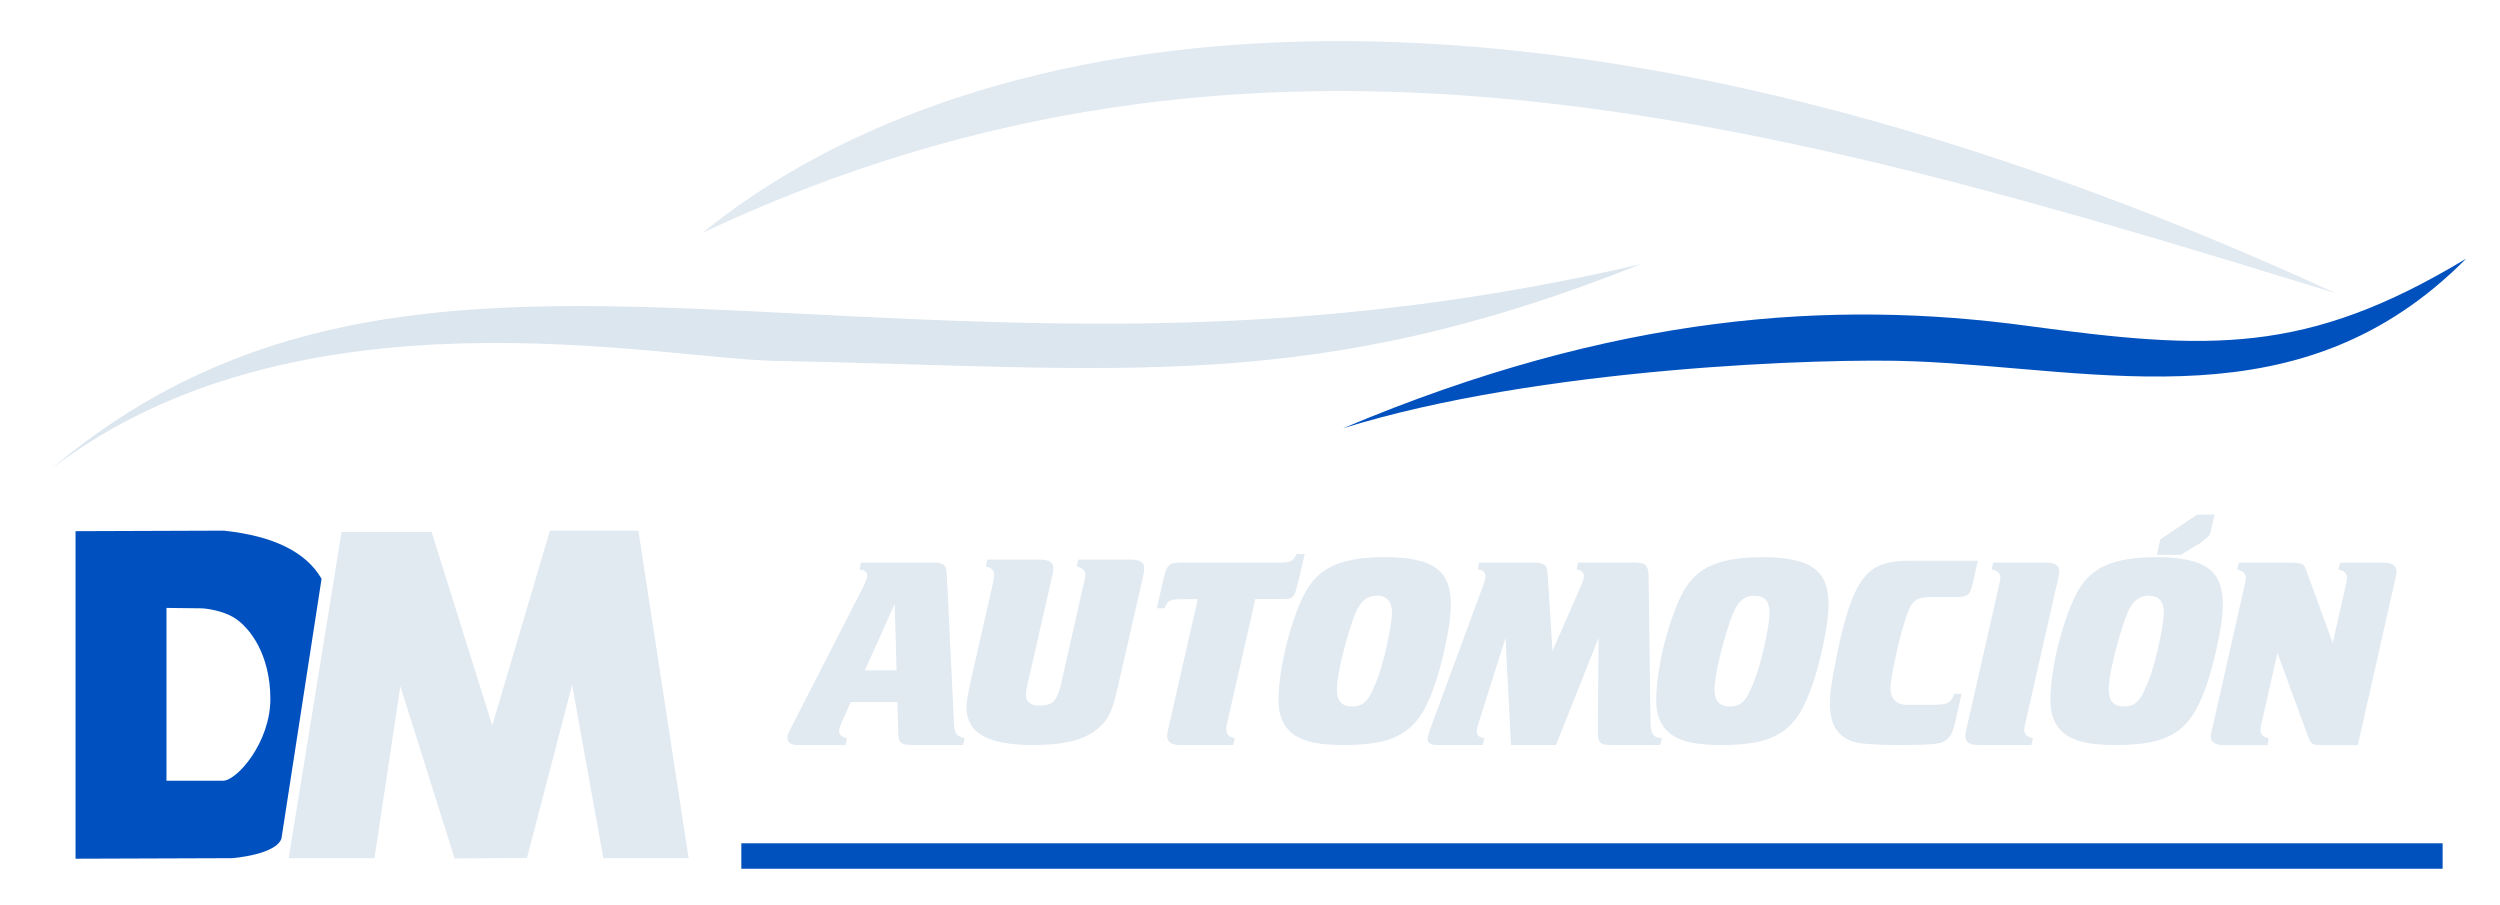 <?xml version="1.0" encoding="UTF-8" standalone="no"?>
<svg xmlns:inkscape="http://www.inkscape.org/namespaces/inkscape" xmlns:sodipodi="http://sodipodi.sourceforge.net/DTD/sodipodi-0.dtd" xmlns="http://www.w3.org/2000/svg" xmlns:svg="http://www.w3.org/2000/svg" version="1.1" id="svg1" width="362.994" height="131.469" viewBox="0 0 362.994 131.469">
  <defs id="defs1"></defs>
  <g id="g1" transform="matrix(0.17,0,0,0.17,-352.662,-0.135)">
    <g id="g5-3" transform="matrix(0.663,0,0,0.668,7079.458,1459.005)">
      <g id="g11-5" transform="matrix(1.531,0,0,1.531,-7536.065,-2179.93)">
        <g id="g3-7-6" transform="matrix(1.001,0,0,1.003,616.938,-1440.477)">
          <path style="fill:#dce6ee;fill-opacity:1;stroke:none;stroke-width:1px;stroke-linecap:butt;stroke-linejoin:miter;stroke-opacity:1" d="m -581.679,1824.619 c 203.524,-170.098 432.493,-136.827 726.027,-124.623 179.986,7.483 373.05,8.727 609.997,-45.795 -277.415,109.575 -436.436,86.004 -727.551,80.477 -98.934,-1.879 -401.644,-66.822 -608.473,89.942 z" id="path5-2-0-2"></path>
          <path style="opacity:1;fill:#e1e9f1;fill-opacity:1;stroke:none;stroke-width:0.864px;stroke-linecap:butt;stroke-linejoin:miter;stroke-opacity:1" d="M -34.151,1627.99 C 193.704,1444.983 659.387,1369.004 1339.022,1678.509 859.798,1531.786 430.205,1411.608 -34.151,1627.99 Z" id="path5-1-7-9-9"></path>
          <path d="m 504.08,1790.846 c 229.357,-95.742 411.794,-107.226 575.22,-85.359 152.678,20.429 234.189,24.761 368.967,-55.924 -138.542,138.65 -305.19,91.851 -464.097,85.467 -73.901,-2.969 -315.611,4.991 -480.09,55.816 z" style="opacity:1;fill:#0050bd;fill-opacity:1;stroke:none;stroke-width:0.864px;stroke-linecap:butt;stroke-linejoin:miter;stroke-opacity:1" id="path1-3-1"></path>
        </g>
        <g id="g4-2" transform="matrix(1.05,0,0,1.05,33.993,-28.539)">
          <g id="g2-3-7" transform="translate(1133.128,11.356)">
            <path id="path3-3-5-0" style="fill:#0050bf;fill-opacity:1;stroke:none;stroke-width:1px;stroke-linecap:butt;stroke-linejoin:miter;stroke-opacity:1" d="M -994.193,436 -1113,436.428 v 260.518 l 125.014,-0.428 c 2.099,0 36.288,-3.117 40.029,-15.842 l 32.111,-206.357 C -928.261,452.983 -954.377,440.21 -994.193,436 Z m -45.938,61.463 c 0,0 22.47,0.303 27.246,0.303 4.776,0 17.859,1.966 26.641,7.266 13.369,8.068 29.341,30.038 29.365,64.785 0.025,34.747 -26.876,65.088 -37.918,65.088 h -45.334 z"></path>
            <path style="fill:#e1e9f1;fill-opacity:1;stroke:none;stroke-width:1px;stroke-linecap:butt;stroke-linejoin:miter;stroke-opacity:1" d="m -942.177,696.517 h 68.715 l 20.764,-136.787 43.455,137.001 58.012,-0.428 36.177,-137.644 25.046,137.858 h 68.287 l -40.244,-260.517 h -70.855 l -46.238,154.983 -48.593,-153.912 h -72.14 z" id="path4-5-6-9"></path>
          </g>
          <path d="m 678.079,558.49 -1.522,-52.849 -23.923,52.849 z M 651.111,492.592 q 3.48,-7.177 3.48,-9.352 0,-4.35 -6.307,-5.002 l 1.305,-5.437 h 58.286 q 4.132,0 6.09,0.87 2.175,0.652 3.262,2.392 0.652,1.305 0.87,3.262 0.217,1.74 0.435,6.96 l 5.655,116.572 q 0.435,4.35 2.175,6.525 1.957,2.175 6.307,3.045 l -1.305,5.437 h -40.235 q -3.697,0 -6.09,-0.435 -2.175,-0.435 -3.48,-1.522 -1.305,-1.087 -1.74,-3.262 -0.435,-2.175 -0.435,-5.655 l -0.652,-23.271 h -37.408 l -7.612,16.964 q -1.74,3.915 -1.74,5.872 0,4.567 6.307,5.872 l -1.087,5.437 h -38.06 q -8.482,0 -8.482,-5.655 0,-2.61 1.74,-5.872 z" id="text11-3" style="font-size:217.486px;line-height:1.25;font-family:'Crillee Bold Italic';-inkscape-font-specification:'Crillee Bold Italic, ';letter-spacing:0px;word-spacing:0px;fill:#e1e9f1;stroke-width:8.156" aria-label="A"></path>
          <path d="m 855.263,572.192 q -1.74,7.83 -3.48,13.267 -1.74,5.437 -3.915,9.352 -2.175,3.915 -5.002,6.742 -2.61,2.827 -6.307,5.437 -8.264,5.655 -20.009,8.264 -11.527,2.61 -29.361,2.61 -27.186,0 -40.235,-7.395 -12.832,-7.395 -12.832,-22.619 0,-3.045 0.87,-8.264 0.87,-5.22 1.957,-10.222 l 18.486,-80.687 q 0.435,-2.827 0.652,-3.915 0.217,-1.087 0.217,-2.175 0,-5.437 -6.742,-6.742 l 1.305,-5.437 h 42.192 q 10.657,0 10.657,6.742 0,0.87 -0.217,2.392 0,1.522 -0.435,2.61 l -19.791,86.342 q -1.087,4.567 -1.305,6.307 -0.217,1.522 -0.217,3.045 0,8.699 10.874,8.699 7.612,0 11.092,-3.262 3.697,-3.48 5.872,-12.614 l 18.704,-81.992 q 0.652,-2.827 0.87,-3.915 0.217,-1.087 0.217,-2.175 0,-5.437 -6.96,-6.742 l 1.305,-5.437 h 42.192 q 10.657,0 10.657,6.742 0,2.827 -0.87,6.307 z" id="text10-6" style="font-size:217.486px;line-height:1.25;font-family:'Crillee Bold Italic';-inkscape-font-specification:'Crillee Bold Italic, ';letter-spacing:0px;word-spacing:0px;fill:#e1e9f1;stroke-width:8.156" aria-label="U"></path>
          <path d="m 919.484,501.727 -13.702,0.217 q -6.307,-0.217 -8.917,1.305 -2.392,1.305 -4.132,5.872 h -6.09 l 5.22,-22.836 q 1.087,-4.567 1.957,-7.177 1.087,-2.827 2.61,-4.132 1.522,-1.522 3.915,-1.74 2.61,-0.435 6.742,-0.435 h 78.947 q 5.655,0 8.264,-1.305 2.61,-1.522 4.35,-5.655 h 6.525 l -5.437,23.054 q -1.087,4.35 -1.957,6.96 -0.87,2.61 -2.175,3.915 -1.305,1.305 -3.48,1.74 -2.175,0.217 -5.655,0.217 h -20.879 l -22.401,97.869 q -0.652,2.827 -0.87,3.915 0,1.087 0,2.175 0,5.437 6.742,6.742 l -1.305,5.437 h -42.192 q -10.657,0 -10.657,-6.96 0,-1.74 0.652,-4.785 z" id="text9-06" style="font-size:217.486px;line-height:1.25;font-family:'Crillee Bold Italic';-inkscape-font-specification:'Crillee Bold Italic, ';letter-spacing:0px;word-spacing:0px;fill:#e1e9f1;stroke-width:8.156" aria-label="T"></path>
          <path d="m 1063.114,499.117 q -7.612,0 -12.397,5.437 -4.567,5.437 -8.917,19.574 -5.22,16.529 -8.047,29.578 -2.827,13.049 -2.827,20.444 0,13.049 12.179,13.049 3.697,0 6.525,-1.087 3.045,-1.305 5.437,-4.132 2.392,-3.045 4.567,-7.83 2.392,-4.785 4.785,-11.744 2.392,-7.177 4.35,-14.572 1.957,-7.612 3.262,-14.354 1.522,-6.742 2.175,-12.179 0.87,-5.437 0.87,-8.264 0,-13.919 -11.962,-13.919 z m 59.156,6.96 q 0,9.787 -2.61,23.488 -2.392,13.484 -6.742,29.143 -5.002,17.616 -11.092,29.143 -5.872,11.309 -14.572,18.051 -8.699,6.525 -20.879,9.352 -12.179,2.61 -29.796,2.61 -14.137,0 -23.271,-1.74 -9.134,-1.74 -15.224,-5.437 -13.919,-8.699 -13.919,-28.273 0,-9.569 1.74,-21.314 1.74,-11.962 4.785,-23.706 3.045,-11.962 6.96,-22.836 3.915,-10.874 8.264,-18.704 4.132,-7.395 9.787,-12.614 5.655,-5.22 13.267,-8.482 7.829,-3.262 17.834,-4.785 10.004,-1.522 22.836,-1.522 14.354,0 24.358,2.175 10.004,1.957 16.311,6.525 6.307,4.35 9.134,11.527 2.827,7.177 2.827,17.399 z" id="text8-2" style="font-size:217.486px;line-height:1.25;font-family:'Crillee Bold Italic';-inkscape-font-specification:'Crillee Bold Italic, ';letter-spacing:0px;word-spacing:0px;fill:#e1e9f1;stroke-width:8.156" aria-label="O"></path>
          <path d="m 1187.607,472.801 q 3.915,0 6.307,0.435 2.392,0.435 3.697,1.74 1.305,1.087 1.74,3.48 0.435,2.175 0.652,5.872 l 3.697,58.721 22.836,-51.762 q 2.392,-5.002 2.392,-7.83 0,-4.132 -5.872,-5.22 l 1.087,-5.437 h 45.02 q 6.96,0 9.134,1.957 2.175,1.957 2.392,7.612 l 1.522,115.485 q 0,4.35 0.435,6.96 0.435,2.61 1.305,4.35 1.087,1.522 2.827,2.392 1.74,0.652 4.567,0.87 l -1.305,5.437 h -40.235 q -6.09,0 -8.047,-2.392 -1.957,-2.392 -1.74,-9.352 l 0.652,-73.51 -34.145,85.255 h -36.103 l -4.35,-85.255 -21.531,67.638 q -1.522,4.35 -1.522,6.742 0,4.785 6.09,5.437 l -1.305,5.437 h -35.668 q -4.567,0 -6.525,-1.087 -1.957,-1.305 -1.957,-3.915 0,-1.087 0.435,-2.61 0.435,-1.522 0.87,-3.045 l 43.062,-115.92 q 1.087,-3.045 1.522,-4.567 0.435,-1.74 0.435,-3.045 0,-4.785 -6.09,-5.437 l 1.087,-5.437 z" id="text7-6" style="font-size:217.486px;line-height:1.25;font-family:'Crillee Bold Italic';-inkscape-font-specification:'Crillee Bold Italic, ';letter-spacing:0px;word-spacing:0px;fill:#e1e9f1;stroke-width:8.156" aria-label="M"></path>
          <path d="m 1365.757,499.117 q -7.612,0 -12.397,5.437 -4.567,5.437 -8.917,19.574 -5.22,16.529 -8.047,29.578 -2.827,13.049 -2.827,20.444 0,13.049 12.179,13.049 3.697,0 6.525,-1.087 3.045,-1.305 5.437,-4.132 2.392,-3.045 4.567,-7.83 2.392,-4.785 4.785,-11.744 2.392,-7.177 4.35,-14.572 1.957,-7.612 3.262,-14.354 1.522,-6.742 2.175,-12.179 0.87,-5.437 0.87,-8.264 0,-13.919 -11.962,-13.919 z m 59.156,6.96 q 0,9.787 -2.61,23.488 -2.392,13.484 -6.742,29.143 -5.002,17.616 -11.092,29.143 -5.872,11.309 -14.572,18.051 -8.699,6.525 -20.879,9.352 -12.179,2.61 -29.796,2.61 -14.137,0 -23.271,-1.74 -9.134,-1.74 -15.224,-5.437 -13.919,-8.699 -13.919,-28.273 0,-9.569 1.74,-21.314 1.74,-11.962 4.785,-23.706 3.045,-11.962 6.96,-22.836 3.915,-10.874 8.264,-18.704 4.132,-7.395 9.787,-12.614 5.655,-5.22 13.267,-8.482 7.83,-3.262 17.834,-4.785 10.004,-1.522 22.836,-1.522 14.354,0 24.358,2.175 10.004,1.957 16.311,6.525 6.307,4.35 9.134,11.527 2.827,7.177 2.827,17.399 z" id="text6-1" style="font-size:217.486px;line-height:1.25;font-family:'Crillee Bold Italic';-inkscape-font-specification:'Crillee Bold Italic, ';letter-spacing:0px;word-spacing:0px;fill:#e1e9f1;stroke-width:8.156" aria-label="O"></path>
          <path d="m 1506.057,500.204 q -3.915,0 -6.742,0.652 -2.827,0.652 -5.002,2.175 -1.957,1.522 -3.48,4.132 -1.522,2.61 -3.045,6.742 -1.74,5.002 -4.567,14.789 -2.61,9.787 -5.002,21.096 -1.957,9.134 -2.827,14.572 -0.87,5.22 -0.87,8.264 0,5.002 2.175,8.264 2.175,3.262 6.09,4.35 1.74,0.435 3.915,0.652 2.392,0 7.177,0 h 14.572 q 8.699,0 11.962,-1.522 3.48,-1.74 5.22,-7.177 h 5.872 l -5.22,23.054 q -1.087,5.002 -2.61,8.047 -1.522,2.827 -3.262,4.567 -1.957,1.74 -4.35,2.827 -2.175,0.87 -6.525,1.305 -4.35,0.435 -11.527,0.652 -6.96,0.217 -18.704,0.217 -9.787,0 -16.529,-0.435 -6.524,-0.217 -11.309,-0.87 -4.785,-0.652 -8.047,-1.74 -3.045,-1.087 -5.655,-2.827 -11.744,-7.612 -11.744,-26.533 0,-6.742 1.305,-15.659 1.305,-9.134 4.132,-22.836 4.785,-23.054 9.569,-37.625 5.002,-14.789 11.309,-23.271 6.307,-8.482 15.007,-11.527 8.7,-3.262 21.096,-3.262 h 56.111 l -3.915,17.399 q -0.87,3.697 -1.74,6.09 -0.87,2.175 -2.392,3.48 -1.522,1.087 -3.915,1.522 -2.175,0.435 -5.655,0.435 z" id="text5-8" style="font-size:217.486px;line-height:1.25;font-family:'Crillee Bold Italic';-inkscape-font-specification:'Crillee Bold Italic, ';letter-spacing:0px;word-spacing:0px;fill:#e1e9f1;stroke-width:8.156" aria-label="C"></path>
          <path d="m 1561.524,491.07 q 0.652,-2.827 0.87,-3.915 0.217,-1.087 0.217,-2.175 0,-5.437 -6.96,-6.742 l 1.305,-5.437 h 42.192 q 5.655,0 8.047,1.74 2.61,1.522 2.61,5.22 0,1.957 -0.652,4.785 l -26.316,115.05 q -0.652,2.827 -0.87,3.915 -0.217,1.087 -0.217,2.175 0,5.437 6.96,6.742 l -1.305,5.437 h -42.192 q -10.657,0 -10.657,-6.96 0,-1.74 0.652,-4.785 z" id="text4-7" style="font-size:217.486px;line-height:1.25;font-family:'Crillee Bold Italic';-inkscape-font-specification:'Crillee Bold Italic, ';letter-spacing:0px;word-spacing:0px;fill:#e1e9f1;stroke-width:8.156" aria-label="I"></path>
          <path d="m 1681.675,499.117 c -5.075,0 -9.207,1.812 -12.397,5.437 -3.045,3.625 -6.017,10.149 -8.917,19.574 -3.48,11.019 -6.162,20.879 -8.047,29.578 -1.885,8.699 -2.827,15.514 -2.827,20.444 0,8.699 4.06,13.049 12.179,13.049 2.465,0 4.64,-0.362 6.525,-1.087 2.03,-0.87 3.842,-2.247 5.437,-4.132 1.595,-2.03 3.117,-4.64 4.567,-7.83 1.595,-3.19 3.19,-7.105 4.785,-11.744 1.595,-4.785 3.045,-9.642 4.35,-14.572 1.305,-5.075 2.392,-9.859 3.262,-14.354 1.015,-4.495 1.74,-8.555 2.175,-12.179 0.58,-3.625 0.87,-6.38 0.87,-8.264 0,-9.279 -3.987,-13.919 -11.962,-13.919 z m 59.156,6.96 c 0,6.524 -0.87,14.354 -2.61,23.488 -1.595,8.989 -3.842,18.704 -6.742,29.143 -3.335,11.744 -7.032,21.459 -11.092,29.143 -3.915,7.54 -8.772,13.557 -14.572,18.051 -5.8,4.35 -12.759,7.467 -20.879,9.352 -8.12,1.74 -18.051,2.61 -29.796,2.61 -9.424,0 -17.181,-0.58 -23.271,-1.74 -6.09,-1.16 -11.164,-2.972 -15.224,-5.437 -9.279,-5.8 -13.919,-15.224 -13.919,-28.273 0,-6.38 0.58,-13.484 1.74,-21.314 1.16,-7.974 2.755,-15.877 4.785,-23.706 2.03,-7.974 4.35,-15.586 6.96,-22.836 2.61,-7.25 5.365,-13.484 8.264,-18.704 2.755,-4.93 6.017,-9.134 9.787,-12.614 3.77,-3.48 8.192,-6.307 13.267,-8.482 5.22,-2.175 11.164,-3.77 17.834,-4.785 6.67,-1.015 14.281,-1.522 22.836,-1.522 9.569,0 17.689,0.725 24.358,2.175 6.67,1.305 12.107,3.48 16.311,6.525 4.205,2.9 7.25,6.742 9.134,11.527 1.885,4.785 2.827,10.584 2.827,17.399 z m -9.646,-58.233 c -0.58,2.175 -1.45,3.77 -2.61,4.785 -1.16,0.87 -5.337,4.885 -9.107,6.48 l -12.167,7.439 h -19.178 l 2.61,-12.179 29.578,-19.791 h 13.919 z" id="text3-9" style="font-size:217.486px;line-height:1.25;font-family:'Crillee Bold Italic';-inkscape-font-specification:'Crillee Bold Italic, ';letter-spacing:0px;word-spacing:0px;fill:#e1e9f1;fill-opacity:1;stroke-width:8.156" aria-label="Ó"></path>
          <path d="m 1763.576,489.663 q 0.651,-2.819 0.868,-3.904 0.217,-1.084 0.217,-2.169 0,-5.422 -6.94,-6.723 l 1.301,-5.422 h 42.722 q 6.072,0 8.024,1.084 1.952,0.867 3.253,4.554 l 21.469,58.119 10.409,-45.541 q 0.65,-2.819 0.867,-3.904 0.217,-1.084 0.217,-2.169 0,-5.422 -6.94,-6.723 l 1.301,-5.422 h 34.698 q 10.626,0 10.626,6.723 0,2.385 -0.651,4.988 l -30.361,132.937 H 1826.9 q -3.47,0 -5.638,-0.217 -1.952,-0.217 -3.253,-1.084 -1.301,-0.867 -2.169,-2.602 -0.867,-1.952 -1.952,-4.988 l -23.855,-64.191 -12.578,54.866 q -0.651,2.819 -0.868,3.904 -0.217,1.084 -0.217,2.169 0,5.422 6.723,6.723 l -1.084,5.422 h -34.698 q -10.843,0 -10.843,-6.723 0,-1.084 0.217,-2.385 0.217,-1.518 0.651,-2.602 z" id="text2-2" style="font-size:216.863px;line-height:1.25;font-family:'Crillee Bold Italic';-inkscape-font-specification:'Crillee Bold Italic, ';letter-spacing:0px;word-spacing:0px;fill:#e1e9f1;stroke-width:8.132" transform="scale(0.997,1.003)" aria-label="N"></path>
          <path id="rect11-0" style="fill:#0050bd;stroke-width:64.683;stroke-linecap:square;stroke-miterlimit:0.4;paint-order:markers fill stroke" d="M 553.662,696.031 H 1917.033 v 20.244 H 553.662 Z"></path>
        </g>
      </g>
    </g>
  </g>
</svg>

